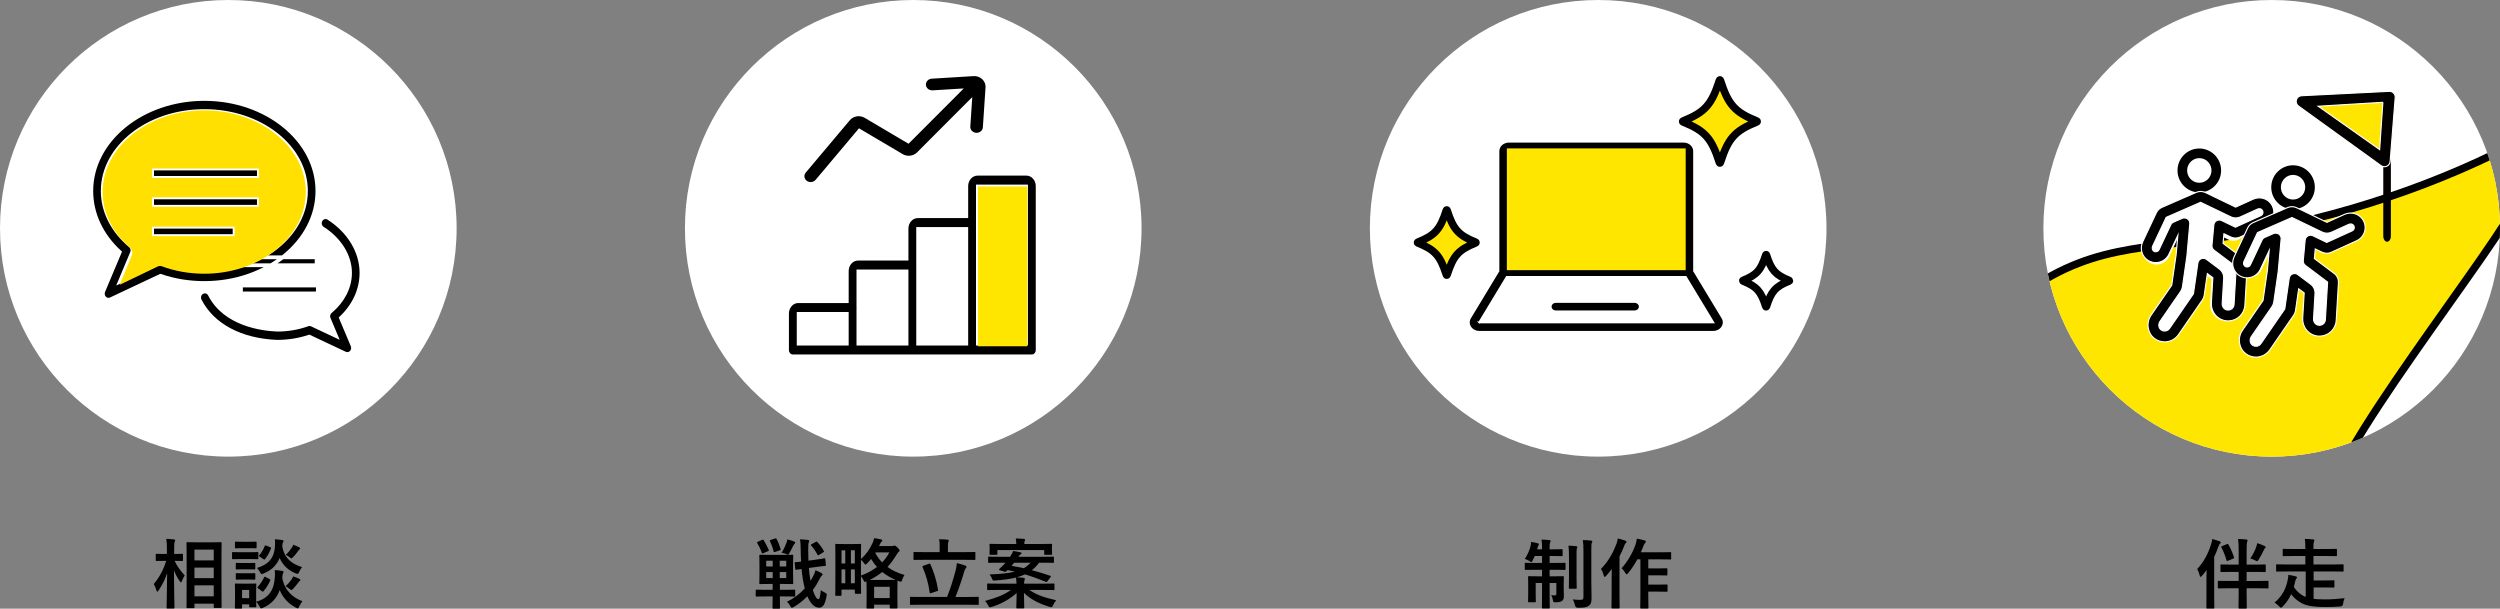 <?xml version="1.0" encoding="UTF-8"?><svg id="_イヤー_2" xmlns="http://www.w3.org/2000/svg" xmlns:xlink="http://www.w3.org/1999/xlink" viewBox="0 0 657 159.962"><rect x="0" y="0" width="657" height="159.962" fill="#808080" stroke="none"/><defs><style>.cls-1,.cls-2{fill:none;}.cls-3{clip-path:url(#clippath);}.cls-4,.cls-5,.cls-6,.cls-7,.cls-8,.cls-9,.cls-10,.cls-2,.cls-11,.cls-12,.cls-13{stroke-miterlimit:10;}.cls-4,.cls-5,.cls-6,.cls-9,.cls-10,.cls-11,.cls-12,.cls-13{stroke:#fff;}.cls-4,.cls-5,.cls-9{stroke-width:.3px;}.cls-4,.cls-14{fill:#030000;}.cls-5,.cls-15,.cls-7{fill:#ffe600;}.cls-16{fill:#ffe000;}.cls-17{fill:#fff;}.cls-7,.cls-8,.cls-2{stroke:#000;}.cls-7,.cls-8,.cls-2,.cls-11{stroke-width:2px;}.cls-8{fill:#ffe501;}.cls-10,.cls-12{stroke-width:.5px;}.cls-12{stroke-linecap:round;}.cls-13{stroke-width:.8px;}</style><clipPath id="clippath"><circle class="cls-1" cx="597" cy="60" r="60"/></clipPath></defs><g id="text"><g><circle class="cls-17" cx="60" cy="60" r="60"/><path class="cls-6" d="M63,69.7h20.21v-2.087h-20.21v2.087Zm28.276,23.338c-.207,0-.415-.045-.612-.138l-9.398-4.428c-2.67,.896-5.501,1.35-8.422,1.35-.019,0-.038-0-.057-.001-9.56-.385-16.951-4.347-20.279-10.87-.395-.775-.122-1.742,.61-2.16,.732-.418,1.646-.13,2.041,.645,3.979,7.799,13.691,9.031,17.714,9.197,2.787-.003,5.474-.466,7.986-1.377,.359-.131,.753-.112,1.101,.052l6.345,2.99-1.908-4.536c-.28-.665-.098-1.446,.441-1.898,3.32-2.783,5.149-6.398,5.149-10.178-.008-4.421-2.701-8.78-7.203-11.658-.712-.455-.941-1.435-.51-2.189,.43-.754,1.355-.996,2.068-.54,5.411,3.459,8.647,8.836,8.658,14.383,0,4.412-1.905,8.588-5.39,11.879l3.043,7.233c.254,.603,.13,1.309-.311,1.776-.288,.305-.674,.467-1.065,.467Zm-62.139-14.407l13.029-6.138c3.652,1.251,7.529,1.885,11.536,1.885,16.383,0,29.712-10.851,29.712-24.189s-13.329-24.188-29.712-24.188-29.712,10.851-29.712,24.188c0,5.977,2.646,11.64,7.479,16.066l-4.321,10.272c-.254,.603-.13,1.309,.311,1.776,.288,.305,.674,.467,1.065,.467,.207,0,.415-.045,.612-.138Zm51.265-28.442c0,11.58-11.977,21-26.7,21-3.882,0-7.625-.644-11.126-1.912-.36-.131-.753-.112-1.101,.052l-9.979,4.701,3.19-7.584c.28-.665,.098-1.446-.441-1.898-4.67-3.914-7.243-9.014-7.243-14.36,0-11.579,11.977-21,26.7-21s26.7,9.421,26.7,21Zm-17.079,26.92h20.21v-2.087h-20.21v2.087Z"/><circle class="cls-17" cx="240" cy="60" r="60"/><circle class="cls-17" cx="420" cy="60" r="60"/><circle class="cls-17" cx="597" cy="60" r="60"/><g><path class="cls-13" d="M269.737,45.752h-12.842c-1.577,0-2.86,1.416-2.86,3.156v8.006h-12.842c-1.577,0-2.86,1.416-2.86,3.156v8.006h-12.842c-1.577,0-2.86,1.416-2.86,3.156v8.006h-12.842c-1.577,0-2.86,1.416-2.86,3.156v9.584c0,.872,.64,1.578,1.43,1.578h62.81c.79,0,1.43-.707,1.43-1.578V48.908c0-1.741-1.283-3.156-2.86-3.156Zm-59.95,36.644h12.842v8.006h-12.842v-8.006Zm15.702-1.588l-.001-9.575h12.844v19.168h-12.842v-9.584l-.001-.01Zm15.702-11.166l-.001-9.572h12.844v30.331h-12.842v-20.747l-.001-.013Zm28.546,20.76h-12.842v-31.91l-.001-.015-0-9.569h12.844v41.493Z"/><path class="cls-11" d="M227.756,30.108c-1.703-1.01-3.936-.644-5.191,.849l-11.585,13.765c-.918,1.091-.737,2.687,.403,3.565,.49,.378,1.077,.561,1.66,.561,.776,0,1.544-.323,2.068-.946l10.851-12.893,10.773,6.367c1.589,.936,3.678,.681,4.967-.61l12.639-12.663-.34,5.102c-.093,1.397,1.016,2.603,2.478,2.692,.058,.004,.115,.005,.172,.005,1.387,0,2.554-1.031,2.644-2.375l.699-10.481c.072-1.09-.35-2.158-1.158-2.931-.808-.773-1.925-1.179-3.066-1.107l-10.96,.669c-1.461,.089-2.571,1.295-2.477,2.692,.094,1.399,1.35,2.465,2.815,2.37l5.559-.339-12.099,12.122-10.851-6.412Z"/></g><rect class="cls-15" x="257" y="49" width="13" height="42"/><path class="cls-8" d="M461.638,32.064c-5.693,2.289-7.46,4.255-9.502,10.603-.078,.244-.207,.244-.286,0-2.042-6.348-3.809-8.314-9.502-10.603-.189-.076-.189-.202,0-.278,5.693-2.289,7.46-4.254,9.502-10.603,.078-.244,.207-.244,.286,0,2.042,6.348,3.809,8.314,9.502,10.603,.189,.076,.189,.202,0,.278Z"/><path class="cls-8" d="M387.766,63.851c-4.465,1.795-5.85,3.337-7.452,8.316-.062,.191-.163,.191-.224,0-1.602-4.979-2.987-6.521-7.452-8.316-.148-.06-.148-.159,0-.218,4.465-1.795,5.85-3.337,7.452-8.316,.062-.191,.163-.191,.224,0,1.602,4.979,2.987,6.521,7.452,8.316,.148,.06,.148,.159,0,.218Z"/><path class="cls-2" d="M470.179,73.861c-3.568,1.435-4.676,2.667-5.956,6.646-.049,.153-.13,.153-.179,0-1.28-3.979-2.387-5.211-5.956-6.646-.118-.048-.118-.127,0-.174,3.568-1.435,4.676-2.667,5.956-6.646,.049-.153,.13-.153,.179,0,1.28,3.979,2.387,5.211,5.956,6.646,.118,.048,.118,.127,0,.174Z"/><g><path class="cls-10" d="M452.658,83.522l-7.44-12.304v-31.501c0-1.375-1.236-2.494-2.755-2.494h-45.927c-1.52,0-2.755,1.119-2.755,2.494v31.501l-7.44,12.304c-.472,.781-.454,1.704,.047,2.469s1.387,1.223,2.37,1.223h61.482c.983,0,1.869-.457,2.371-1.223,.501-.765,.519-1.689,.047-2.469Zm-56.122-43.805h45.927v30.573h-45.927v-30.573Zm-7.777,45.002l7.216-11.935h47.048l7.216,11.935-61.481-.001Z"/><path class="cls-10" d="M429.563,81.836h-20.678c-.761,0-1.378-.558-1.378-1.247s.617-1.247,1.378-1.247h20.678c.761,0,1.378,.558,1.378,1.247s-.617,1.247-1.378,1.247Z"/></g><g class="cls-3"><path class="cls-7" d="M657,40c-1.111,4.354,6.655,7.642,5,12-4.256,11.208-53.437,71.841-49.76,81.545l-103.481-30.651c9.731-13.736,21.138-28.648,40.882-34.929,8.907-2.834,18.584-3.555,28.026-4.751,27.418-3.474,54.23-11.308,77.833-22.74"/></g><path class="cls-10" d="M577.982,50.814c-.12,0-.241-.004-.362-.011-3.29-.197-5.807-3.051-5.609-6.363,.096-1.602,.805-3.072,1.996-4.138,1.196-1.071,2.733-1.612,4.33-1.512,3.29,.197,5.807,3.051,5.609,6.363-.096,1.602-.805,3.072-1.996,4.138-1.105,.989-2.502,1.523-3.967,1.523Zm-.003-9.009c-.72,0-1.408,.263-1.953,.751-.593,.531-.946,1.264-.994,2.064-.098,1.646,1.143,3.064,2.768,3.162,.789,.038,1.541-.218,2.13-.746,.593-.531,.946-1.264,.994-2.064,.098-1.646-1.143-3.064-2.768-3.162-.059-.003-.119-.005-.177-.005Z"/><path class="cls-17" d="M568.992,89.658c-.916,0-1.816-.299-2.553-.851-1.808-1.356-2.203-4.024-.881-5.948l5.219-7.595,1.106-7.672,.452-5.014-2.258,4.82c-.586,1.251-1.806,2.063-3.183,2.119-.731,.03-1.444-.157-2.071-.541-1.604-.981-2.189-3.054-1.361-4.821l3.426-7.312c.286-.609,.78-1.091,1.392-1.358l8.717-3.822c.736-.322,1.574-.308,2.299,.043l7.671,3.708,4.408-2.012c1.621-.74,3.534-.256,4.547,1.149,.658,.913,.874,2.054,.59,3.13-.284,1.076-1.025,1.957-2.034,2.418l-6.426,2.933c-.747,.341-1.598,.331-2.337-.026l-1.71-.827-.225,2.44,4.996,3.766c.741,.558,1.15,1.444,1.096,2.373l-.562,9.554c-.13,2.199-1.881,3.925-4.072,4.015-.438,.02-.869-.03-1.291-.142-1.936-.514-3.252-2.389-3.131-4.457l.376-6.378-1.387-1.046-.795,5.517c-.061,.42-.219,.825-.458,1.172l-6.056,8.814c-.755,1.1-2.001,1.79-3.333,1.844-.056,.003-.113,.003-.169,.003Z"/><path class="cls-9" d="M574.059,57.26c.295,0,.589,.092,.836,.27,.41,.295,.634,.785,.588,1.288l-.768,8.503c-.002,.026-.005,.051-.009,.076l-1.154,7.975c-.063,.434-.228,.853-.475,1.213l-5.418,7.859c-.51,.741-.388,1.745,.273,2.239,.368,.276,.746,.32,.998,.311,.495-.02,.94-.266,1.221-.673l6.287-9.118,1.171-8.095c.072-.5,.403-.924,.87-1.117,.466-.193,1.001-.124,1.405,.178l3.369,2.53c.769,.578,1.194,1.496,1.137,2.456l-.39,6.598c-.046,.774,.438,1.494,1.126,1.676,.163,.043,.322,.058,.492,.054,.801-.033,1.441-.663,1.489-1.465l.583-9.884-5.825-4.376c-.397-.298-.611-.781-.565-1.275l.496-5.37c.043-.466,.312-.882,.72-1.113,.408-.23,.903-.247,1.325-.043l3.631,1.749,6.67-3.035c.263-.12,.457-.35,.531-.63,.043-.165,.08-.492-.164-.83h0c-.254-.351-.778-.465-1.22-.263l-4.575,2.081c-.774,.352-1.659,.343-2.426-.026l-7.963-3.836-9.051,3.955-3.557,7.563c-.229,.487-.088,1.084,.315,1.329,.169,.103,.35,.157,.543,.143,.361-.015,.68-.226,.833-.552l3.069-6.527c.148-.314,.404-.563,.722-.702l2.29-1.001c.184-.08,.378-.119,.573-.119Zm-5.19,32.595c-.951,0-1.885-.309-2.65-.88-1.877-1.403-2.287-4.163-.915-6.154l5.418-7.857,1.148-7.937,.469-5.187-2.344,4.986c-.608,1.295-1.874,2.135-3.304,2.193-.759,.031-1.499-.162-2.15-.559-1.665-1.015-2.272-3.16-1.413-4.987l3.557-7.564c.297-.63,.81-1.128,1.445-1.405l9.049-3.954c.764-.333,1.634-.318,2.386,.045l7.963,3.836,4.576-2.081c1.683-.766,3.668-.265,4.72,1.189,.684,.945,.907,2.125,.612,3.238-.295,1.113-1.065,2.025-2.112,2.501l-6.67,3.035c-.775,.353-1.659,.342-2.426-.027l-1.776-.855-.234,2.524,5.187,3.896c.769,.577,1.194,1.494,1.137,2.455l-.583,9.884c-.135,2.275-1.953,4.06-4.227,4.153-.455,.02-.902-.031-1.34-.147-2.01-.532-3.376-2.471-3.25-4.61l.39-6.598-1.44-1.082-.825,5.707c-.064,.434-.228,.853-.475,1.213l-6.287,9.118c-.784,1.138-2.078,1.852-3.46,1.908-.058,.003-.117,.004-.176,.004Z"/><path class="cls-10" d="M602.617,55.222c-.12,0-.241-.004-.362-.011-3.29-.197-5.807-3.051-5.609-6.363,.096-1.602,.805-3.072,1.996-4.138,1.196-1.071,2.733-1.612,4.33-1.512,3.29,.197,5.807,3.051,5.609,6.363-.096,1.602-.805,3.072-1.996,4.138-1.105,.989-2.502,1.523-3.967,1.523Zm-.003-9.009c-.72,0-1.408,.263-1.953,.751-.593,.531-.946,1.264-.994,2.064-.098,1.646,1.143,3.064,2.768,3.162,.789,.038,1.541-.218,2.13-.746,.593-.531,.946-1.264,.994-2.064,.098-1.646-1.143-3.064-2.768-3.162-.059-.003-.119-.005-.177-.005Z"/><path class="cls-17" d="M593.359,93c-.916,0-1.816-.299-2.553-.851-1.808-1.356-2.203-4.024-.881-5.948l5.219-7.595,1.106-7.672,.452-5.014-2.258,4.82c-.586,1.251-1.806,2.063-3.183,2.119-.731,.03-1.444-.157-2.071-.541-1.604-.981-2.189-3.054-1.361-4.821l3.426-7.312c.286-.609,.78-1.091,1.392-1.358l8.717-3.822c.736-.322,1.574-.308,2.299,.043l7.671,3.708,4.408-2.012c1.621-.74,3.534-.256,4.547,1.149,.658,.913,.874,2.054,.59,3.13-.284,1.076-1.025,1.957-2.034,2.418l-6.426,2.933c-.747,.341-1.598,.331-2.337-.026l-1.71-.827-.225,2.44,4.996,3.766c.741,.558,1.15,1.444,1.096,2.373l-.562,9.554c-.13,2.199-1.881,3.925-4.072,4.015-.438,.02-.869-.03-1.291-.142-1.936-.514-3.252-2.389-3.131-4.457l.376-6.378-1.387-1.046-.795,5.517c-.061,.42-.219,.825-.458,1.172l-6.056,8.814c-.755,1.1-2.001,1.79-3.333,1.844-.056,.003-.113,.003-.169,.003Z"/><path class="cls-9" d="M592.869,93.855c-.951,0-1.885-.309-2.65-.88-1.877-1.403-2.287-4.163-.915-6.154l5.418-7.857,1.148-7.937,.469-5.187-2.344,4.986c-.608,1.295-1.874,2.135-3.304,2.193-.759,.031-1.499-.162-2.15-.559-1.665-1.015-2.272-3.16-1.413-4.987l3.557-7.564c.297-.63,.81-1.128,1.445-1.405l9.049-3.954c.764-.333,1.634-.318,2.386,.045l7.963,3.836,4.576-2.081c1.683-.766,3.668-.265,4.72,1.189,.684,.945,.907,2.125,.612,3.238-.295,1.113-1.065,2.025-2.112,2.501l-6.67,3.035c-.775,.353-1.659,.342-2.426-.027l-1.776-.855-.234,2.524,5.187,3.896c.769,.577,1.194,1.494,1.137,2.455l-.583,9.884c-.135,2.275-1.953,4.06-4.227,4.153-.455,.02-.902-.031-1.34-.147-2.01-.532-3.376-2.471-3.25-4.61l.39-6.598-1.44-1.082-.825,5.707c-.064,.434-.228,.853-.475,1.213l-6.287,9.118c-.784,1.138-2.078,1.852-3.46,1.908-.058,.003-.117,.004-.176,.004Zm5.19-32.595c.295,0,.589,.092,.836,.27,.41,.295,.634,.785,.588,1.288l-.768,8.503c-.002,.026-.005,.051-.009,.076l-1.154,7.975c-.063,.434-.228,.853-.475,1.213l-5.418,7.859c-.51,.741-.388,1.745,.273,2.239,.368,.276,.746,.32,.998,.311,.495-.02,.94-.266,1.221-.673l6.287-9.118,1.171-8.095c.072-.5,.403-.924,.87-1.117,.466-.193,1.001-.124,1.405,.178l3.369,2.53c.769,.578,1.194,1.496,1.137,2.456l-.39,6.598c-.046,.774,.438,1.494,1.126,1.676,.163,.043,.322,.058,.492,.054,.801-.033,1.441-.663,1.489-1.465l.583-9.884-5.825-4.376c-.397-.298-.611-.781-.565-1.275l.496-5.37c.043-.466,.312-.882,.72-1.113,.408-.23,.903-.247,1.325-.043l3.631,1.749,6.67-3.035c.263-.12,.457-.35,.531-.63,.043-.165,.08-.492-.164-.83h0c-.254-.351-.778-.465-1.22-.263l-4.575,2.081c-.774,.352-1.659,.343-2.426-.026l-7.963-3.836-9.051,3.955-3.557,7.563c-.229,.487-.088,1.084,.315,1.329,.169,.103,.35,.157,.543,.143,.361-.015,.68-.226,.833-.552l3.069-6.527c.148-.314,.404-.563,.722-.702l2.29-1.001c.184-.08,.378-.119,.573-.119Z"/><circle class="cls-1" cx="597" cy="60" r="60"/><path class="cls-14" d="M627.324,63.53c.552,0,1-.678,1-1.513V25.515c0-.835-.448-1.513-1-1.513s-1,.678-1,1.513V62.017c0,.835,.448,1.513,1,1.513Z"/><g><polygon class="cls-5" points="627.324 41.439 627.324 24.585 604.472 27.541 627.324 41.439"/><path class="cls-4" d="M626.502,43.814c.253,.02,.515-.022,.754-.132,.496-.232,.831-.71,.874-1.252l1.335-16.802c.034-.432-.12-.858-.423-1.17-.307-.313-.726-.478-1.16-.456l-23.015,1.15c-.641,.033-1.192,.466-1.377,1.08-.181,.611,.045,1.272,.563,1.647l21.68,15.652c.231,.168,.496,.262,.769,.283Zm-.284-16.926l-.852,12.421-16.139-11.39,16.991-1.031Z"/></g><rect class="cls-15" x="396" y="39" width="47" height="32"/><path class="cls-16" d="M80.366,50.468c0,11.838-11.977,21.469-26.7,21.469-3.882,0-7.625-.658-11.126-1.955-.36-.134-.753-.115-1.101,.053l-9.979,4.806,3.19-7.753c.28-.68,.098-1.478-.441-1.94-4.67-4.001-7.243-9.215-7.243-14.68,0-11.838,11.977-21.468,26.7-21.468s26.7,9.631,26.7,21.468Z"/><rect class="cls-12" x="40.219" y="44.537" width="27.562" height="1.972"/><rect class="cls-10" x="40.219" y="52.121" width="27.562" height="1.972"/><rect class="cls-10" x="40.219" y="59.824" width="21.183" height="1.972"/><g><path d="M405.249,143.699c0-.86-.041-1.28-.142-1.9,.765,.02,1.448,.06,2.092,.14,.181,0,.302,.08,.302,.2,0,.16-.08,.28-.141,.44-.101,.22-.121,.46-.121,1.1v.68h.966c1.589,0,2.111-.04,2.232-.04,.201,0,.221,.02,.221,.22v1.4c0,.2-.02,.22-.221,.22-.121,0-.644-.04-2.232-.04h-.966v1.82h1.348c1.87,0,2.494-.04,2.614-.04,.201,0,.222,.02,.222,.22v1.42c0,.22-.021,.24-.222,.24-.12,0-.744-.04-2.614-.04h-1.348v1.721h1.046c1.75,0,2.333-.04,2.474-.04,.201,0,.222,.02,.222,.22,0,.12-.04,.74-.04,2.021v.7c0,1.12,.04,1.721,.04,2.261,0,.56-.061,.96-.463,1.28-.342,.28-.905,.38-1.689,.38-.623,0-.623-.02-.724-.6-.081-.46-.222-.88-.442-1.26,.361,.04,.644,.06,.885,.06,.321,0,.463-.12,.463-.5v-2.761h-1.771v2.641c0,2.46,.041,3.721,.041,3.841,0,.18-.021,.2-.222,.2h-1.629c-.201,0-.222-.02-.222-.2,0-.14,.041-1.36,.041-3.821v-2.661h-1.67v2.96c0,1.201,.04,1.761,.04,1.88,0,.2-.02,.22-.221,.22h-1.609c-.201,0-.221-.02-.221-.22,0-.14,.04-.68,.04-1.98v-2.621c0-1.2-.04-1.681-.04-1.821,0-.2,.02-.22,.221-.22,.142,0,.744,.04,2.494,.04h.966v-1.721h-1.689c-1.871,0-2.515,.04-2.635,.04-.201,0-.222-.02-.222-.24v-1.42c0-.2,.021-.22,.222-.22,.12,0,.764,.04,2.635,.04h1.689v-1.82h-1.911c-.181,.42-.362,.8-.543,1.14-.141,.3-.221,.44-.362,.44-.101,0-.241-.08-.482-.24-.402-.26-.824-.46-1.227-.58,.764-1.14,1.247-2.3,1.549-3.541,.06-.22,.08-.54,.101-.94,.623,.1,1.246,.24,1.749,.38,.241,.06,.302,.12,.302,.24s-.061,.22-.141,.34c-.08,.12-.121,.24-.201,.58l-.12,.42h1.287v-.66Zm7.079,2.661c0-1.32-.021-2.021-.142-2.961,.704,.02,1.348,.06,2.031,.14,.201,.02,.302,.1,.302,.22,0,.16-.101,.3-.141,.44-.061,.28-.061,.68-.061,2.141v5.521c0,1.7,.04,2.521,.04,2.641,0,.2-.02,.22-.241,.22h-1.608c-.201,0-.222-.02-.222-.22,0-.12,.041-.94,.041-2.641v-5.501Zm5.872,6.801c0,1.4,.061,3,.061,4.001,0,.98-.141,1.64-.725,2.041-.562,.38-1.105,.52-2.876,.52q-.603,0-.744-.64c-.141-.6-.321-1.1-.583-1.561,.725,.08,1.207,.12,1.931,.12,.664,0,.865-.14,.865-.78v-12.103c0-1.28-.021-1.92-.161-2.82,.744,0,1.468,.04,2.152,.12,.221,.02,.342,.12,.342,.22,0,.18-.081,.28-.142,.42-.101,.24-.12,.66-.12,2.021v8.442Z"/><path d="M423.534,152.041c0-.74,.021-1.641,.041-2.521-.463,.66-.985,1.26-1.509,1.84-.141,.16-.262,.24-.342,.24-.12,0-.201-.1-.262-.34-.16-.7-.462-1.38-.744-1.74,1.911-1.88,3.238-4.341,4.083-6.582,.181-.46,.281-.96,.362-1.44,.724,.2,1.388,.36,1.95,.58,.241,.1,.322,.18,.322,.3,0,.14-.041,.22-.201,.36-.141,.12-.241,.28-.442,.84-.342,.88-.744,1.78-1.187,2.641v10.422c0,1.96,.04,2.94,.04,3.041,0,.2-.021,.22-.222,.22h-1.709c-.201,0-.222-.02-.222-.22,0-.12,.04-1.08,.04-3.041v-4.601Zm6.758-5.041c-.704,1.28-1.528,2.561-2.413,3.621-.182,.22-.282,.32-.383,.32-.12,0-.221-.12-.382-.4-.302-.54-.663-.96-.965-1.22,1.608-1.7,3.036-4.301,3.68-6.241,.161-.5,.282-1.06,.322-1.521,.744,.14,1.367,.26,1.991,.44,.241,.06,.382,.16,.382,.3s-.04,.26-.181,.38c-.142,.12-.343,.46-.523,.98-.181,.48-.382,.98-.623,1.48h5.249c1.79,0,2.393-.04,2.493-.04,.222,0,.241,.02,.241,.24v1.46c0,.22-.02,.24-.241,.24-.101,0-.703-.04-2.493-.04h-3.278v2.38h2.574c1.589,0,2.111-.04,2.232-.04,.201,0,.221,.02,.221,.22v1.46c0,.2-.02,.22-.221,.22-.121,0-.644-.04-2.232-.04h-2.574v2.44h2.574c1.608,0,2.151-.04,2.272-.04,.201,0,.222,.02,.222,.2v1.48c0,.22-.021,.24-.222,.24-.121,0-.664-.04-2.272-.04h-2.574v1.101c0,2,.04,3.021,.04,3.121,0,.2-.02,.22-.221,.22h-1.71c-.201,0-.221-.02-.221-.22,0-.12,.04-1.12,.04-3.121v-9.582h-.805Z"/></g><g><path d="M579.855,152.261c0-.72,.02-1.601,.04-2.461-.402,.56-.805,1.081-1.247,1.561-.141,.16-.241,.24-.321,.24-.101,0-.182-.12-.241-.36-.182-.68-.383-1.24-.664-1.7,1.75-1.84,2.876-4.041,3.64-6.461,.142-.46,.262-.92,.322-1.42,.724,.2,1.267,.34,1.891,.58,.221,.08,.342,.18,.342,.32,0,.14-.061,.2-.222,.34-.141,.12-.241,.28-.422,.8-.322,.92-.684,1.8-1.086,2.661v10.342c0,1.94,.04,2.9,.04,3,0,.2-.021,.22-.201,.22h-1.669c-.222,0-.222-.02-.222-.22,0-.1,.021-1.06,.021-3v-4.441Zm8.467-7.602c0-1.42-.04-2.08-.161-3.021,.765,.02,1.428,.06,2.192,.14,.181,.02,.302,.1,.302,.2,0,.16-.04,.28-.101,.42-.101,.24-.141,.74-.141,2.2v3.781h2.071c1.931,0,2.594-.04,2.734-.04,.201,0,.222,.02,.222,.22v1.541c0,.22-.021,.24-.222,.24-.141,0-.804-.04-2.734-.04h-2.071v2.38h2.755c1.971,0,2.654-.04,2.775-.04,.201,0,.221,.02,.221,.22v1.56c0,.2-.02,.22-.221,.22-.121,0-.805-.04-2.775-.04h-2.755v1.62c0,2.261,.04,3.401,.04,3.501,0,.2-.021,.22-.222,.22h-1.729c-.201,0-.221-.02-.221-.22,0-.12,.04-1.24,.04-3.481v-1.64h-2.494c-1.991,0-2.654,.04-2.775,.04-.201,0-.221-.02-.221-.22v-1.56c0-.2,.02-.22,.221-.22,.121,0,.784,.04,2.775,.04h2.494v-2.38h-1.851c-1.931,0-2.594,.04-2.715,.04-.201,0-.221-.02-.221-.24v-1.541c0-.2,.02-.22,.221-.22,.121,0,.784,.04,2.715,.04h1.851v-3.721Zm-3.077-1.66c.241-.1,.281-.08,.382,.1,.604,1.04,1.066,2.14,1.469,3.361,.06,.2,.02,.26-.241,.36l-1.348,.54c-.282,.12-.322,.12-.383-.12-.382-1.3-.784-2.34-1.347-3.38-.101-.18-.081-.24,.16-.34l1.308-.52Zm7.643,.86c.12-.32,.241-.74,.302-1.121,.724,.24,1.367,.48,1.931,.74,.181,.08,.301,.18,.301,.3s-.06,.18-.201,.32c-.141,.12-.221,.3-.401,.68-.342,.72-.744,1.48-1.247,2.281-.201,.3-.281,.42-.402,.42s-.241-.08-.503-.2c-.382-.2-.885-.4-1.287-.52,.704-1.04,1.146-1.9,1.509-2.9Z"/><path d="M600.917,150.181c-1.79,0-2.413,.04-2.534,.04-.201,0-.222-.02-.222-.22v-1.48c0-.2,.021-.22,.222-.22,.121,0,.744,.04,2.534,.04h4.927v-2.221h-2.977c-1.971,0-2.654,.04-2.775,.04-.181,0-.2-.02-.2-.22v-1.48c0-.2,.02-.22,.2-.22,.121,0,.805,.04,2.775,.04h2.977v-.22c0-1.26-.04-1.8-.141-2.44,.744,.02,1.528,.06,2.212,.14,.182,.02,.302,.1,.302,.22,0,.14-.06,.24-.12,.4-.101,.24-.121,.58-.121,1.56v.34h3.178c1.971,0,2.654-.04,2.775-.04,.201,0,.221,.02,.221,.22v1.48c0,.2-.02,.22-.221,.22-.121,0-.805-.04-2.775-.04h-3.178v2.221h5.169c1.81,0,2.413-.04,2.534-.04,.201,0,.221,.02,.221,.22v1.48c0,.2-.02,.22-.221,.22-.121,0-.725-.04-2.534-.04h-5.129v2.36h2.796c1.729,0,2.312-.04,2.434-.04,.221,0,.241,.02,.241,.24v1.46c0,.2-.021,.22-.241,.22-.121,0-.704-.04-2.434-.04h-2.796v3.001c.825,.1,1.811,.14,2.977,.14,1.811,0,3.419-.12,5.188-.32-.241,.46-.361,1-.422,1.5q-.101,.64-.724,.68c-1.348,.12-2.515,.14-3.922,.14-3.439,0-5.431-.36-6.979-1.46-.885-.62-1.488-1.18-2.012-1.92-.562,1.241-1.287,2.301-2.252,3.261-.222,.22-.342,.32-.442,.32s-.201-.1-.423-.34c-.401-.42-.804-.74-1.246-1.02,1.971-1.7,2.956-3.541,3.438-5.901,.101-.42,.161-.86,.181-1.4,.624,.1,1.228,.22,1.851,.38,.241,.06,.423,.16,.423,.28,0,.14-.061,.22-.182,.34-.141,.16-.201,.38-.302,.78-.101,.5-.221,.96-.342,1.4,.503,.82,1.066,1.4,1.951,2.021,.342,.24,.724,.46,1.166,.62v-6.701h-5.027Z"/></g><g><path d="M201.419,156.742c-1.851,0-2.475,.04-2.595,.04-.201,0-.222-.02-.222-.22v-1.38c0-.2,.021-.22,.222-.22,.12,0,.744,.04,2.595,.04h1.629v-1.54h-.825c-1.709,0-2.312,.04-2.434,.04-.221,0-.241-.02-.241-.22,0-.14,.04-.7,.04-1.96v-3.381c0-1.26-.04-1.82-.04-1.94,0-.2,.021-.22,.241-.22,.121,0,.725,.04,2.434,.04h3.58c1.709,0,2.312-.04,2.434-.04,.201,0,.221,.02,.221,.22,0,.12-.04,.68-.04,1.94v3.381c0,1.26,.04,1.84,.04,1.96,0,.2-.02,.22-.221,.22-.121,0-.725-.04-2.434-.04h-.845v1.54h1.207c1.85,0,2.493-.04,2.614-.04,.181,0,.201,.02,.201,.22v1.38c0,.2-.021,.22-.201,.22-.121,0-.765-.04-2.614-.04h-1.207v.48c0,1.64,.021,2.4,.021,2.521,0,.2,0,.22-.201,.22h-1.549c-.201,0-.222-.02-.222-.22,0-.12,.041-.88,.041-2.521v-.48h-1.629Zm-1.087-14.883c.222-.08,.262-.08,.383,.12,.482,.8,.925,1.68,1.307,2.521,.081,.22,.081,.24-.221,.36l-1.207,.52c-.281,.12-.321,.1-.402-.12-.302-.9-.684-1.7-1.187-2.541-.08-.18-.061-.24,.161-.34l1.166-.52Zm2.735,7.001v-1.5h-1.709v1.5h1.709Zm0,3.061v-1.581h-1.709v1.581h1.709Zm.624-10.402c.241-.08,.302-.04,.401,.14,.402,.74,.785,1.7,1.046,2.641,.061,.2,.061,.22-.201,.32l-1.206,.42c-.302,.1-.362,.1-.423-.14-.241-1-.562-1.86-.965-2.701-.081-.2-.061-.22,.201-.3l1.146-.38Zm1.227,5.841v1.5h1.709v-1.5h-1.709Zm1.709,2.98h-1.709v1.581h1.709v-1.581Zm-.02-7.501c.12-.3,.221-.58,.302-1.08,.684,.16,1.227,.32,1.83,.56,.16,.06,.241,.14,.241,.26,0,.16-.061,.26-.182,.34-.141,.1-.281,.38-.361,.54-.262,.54-.644,1.34-1.086,2.061-.121,.16-.182,.24-.302,.24-.101,0-.222-.06-.423-.14-.382-.2-.864-.3-1.227-.34,.604-.96,.966-1.78,1.207-2.44Zm5.973,6.421c.08,1.18,.222,2.301,.423,3.381,.241-.36,.442-.74,.643-1.12,.282-.521,.523-1.081,.664-1.661,.563,.22,1.167,.52,1.568,.74,.222,.12,.302,.22,.302,.36,0,.14-.141,.28-.281,.4-.161,.14-.302,.38-.543,.86-.522,1.04-1.106,1.98-1.75,2.82,.503,1.561,1.026,2.42,1.428,2.42,.322,0,.503-.52,.685-2.38,.261,.22,.623,.44,1.046,.64,.562,.3,.562,.32,.442,.98-.342,2.04-.926,3-1.931,3-1.308,0-2.354-1.24-3.098-3-1.086,1.12-2.312,2.06-3.58,2.82-.241,.14-.382,.22-.502,.22-.121,0-.222-.14-.402-.46-.282-.521-.583-.9-.885-1.141,1.729-.82,3.338-2.021,4.686-3.5-.382-1.44-.664-3.221-.845-5.101l-1.388,.2c-.201,.02-.241,0-.262-.18l-.16-1.581c-.021-.2-.021-.22,.181-.24,.161-.02,.543-.02,1.508-.14-.06-1.021-.1-2.021-.1-3.041-.021-1.32-.041-1.96-.201-2.821,.744,.02,1.367,.06,2.091,.16,.222,.02,.322,.12,.322,.24,0,.18-.04,.28-.101,.42-.121,.24-.141,.62-.141,1.96,0,.94,.02,1.88,.06,2.82l1.831-.24c1.608-.22,2.151-.34,2.353-.38,.222-.04,.222,0,.241,.2l.161,1.56c.02,.18,0,.22-.181,.24-.222,.04-.785,.06-2.374,.28l-1.91,.26Zm1.83-6.861c.181-.1,.222-.12,.362,.02,.663,.7,1.227,1.46,1.709,2.36,.121,.2,.081,.24-.12,.36l-1.146,.7c-.262,.16-.282,.12-.402-.1-.442-.84-1.025-1.701-1.629-2.361-.141-.16-.121-.26,.12-.38l1.106-.6Z"/><path d="M234.325,143.519c.281,0,.442-.04,.523-.08,.101-.04,.141-.06,.241-.06,.181,0,.321,.06,.744,.48,.422,.42,.583,.66,.583,.82,0,.12-.04,.24-.222,.34-.16,.08-.382,.44-.623,.82-.724,1.18-1.468,2.22-2.333,3.161,1.267,.92,2.775,1.64,4.465,2.1-.241,.36-.442,.74-.604,1.22-.141,.42-.181,.561-.362,.561-.08,0-.221-.04-.442-.12-.141-.04-.281-.1-.422-.16,0,.16-.04,.7-.04,1.96v1.78c0,2.741,.04,3.241,.04,3.341,0,.2-.021,.22-.241,.22h-1.569c-.221,0-.241-.02-.241-.22v-.78h-4.103v.8c0,.2-.02,.22-.221,.22h-1.569c-.201,0-.221-.02-.221-.22,0-.12,.04-.62,.04-3.361v-1.54c0-1.161-.021-1.741-.04-2.021-.222,.1-.342,.14-.442,.14-.141,0-.201-.14-.362-.5-.161-.36-.382-.68-.644-.98,0,3.48,.04,4.301,.04,4.401,0,.2-.02,.22-.221,.22h-1.187c-.222,0-.241-.02-.241-.22v-.9h-3.5v1.42c0,.2-.02,.22-.221,.22h-1.228c-.181,0-.2-.02-.2-.22,0-.14,.04-1,.04-5.581v-3.281c0-3.321-.04-4.221-.04-4.341,0-.2,.02-.22,.2-.22,.142,0,.604,.04,1.991,.04h2.394c1.407,0,1.851-.04,1.991-.04,.201,0,.221,.02,.221,.22,0,.12-.04,.98-.04,3.741,1.348-1.16,2.272-2.5,3.097-4.281,.161-.34,.282-.8,.362-1.181,.765,.1,1.327,.2,1.891,.34,.201,.06,.262,.14,.262,.26,0,.1-.081,.22-.201,.32-.141,.12-.262,.32-.423,.66l-.241,.5h3.318Zm-13.173,4.561h.985v-3.461h-.985v3.461Zm.985,5.201v-3.641h-.985v3.641h.985Zm1.488-8.662v3.461h1.026v-3.461h-1.026Zm1.026,8.662v-3.641h-1.026v3.641h1.026Zm1.608-2.021c1.649-.58,3.037-1.36,4.203-2.26-.543-.62-1.065-1.32-1.528-2.101-.321,.4-.684,.8-1.065,1.18-.201,.2-.322,.3-.423,.3s-.201-.14-.402-.42c-.221-.32-.503-.6-.784-.84v4.141Zm7.159,1.14c1.026,0,1.589,0,1.911-.02-1.268-.54-2.434-1.22-3.479-2.06-.925,.76-1.971,1.44-3.278,2.08h4.847Zm-3.7,4.781h4.103v-2.961h-4.103v2.961Zm.402-12.002l-.08,.14c.462,.9,1.046,1.721,1.789,2.48,.785-.82,1.408-1.7,1.891-2.62h-3.6Z"/><path d="M241.832,158.922c-1.77,0-2.373,.04-2.494,.04-.181,0-.201-.02-.201-.22v-1.68c0-.2,.021-.22,.201-.22,.121,0,.725,.04,2.494,.04h7.059c.966-2.42,1.67-4.801,2.253-6.981,.16-.68,.261-1.22,.321-1.92,.865,.22,1.629,.42,2.293,.68,.181,.06,.241,.16,.241,.28,0,.16-.101,.3-.201,.4-.181,.2-.281,.48-.382,.8-.704,2.4-1.468,4.601-2.312,6.741h3.398c1.77,0,2.373-.04,2.494-.04,.2,0,.221,.02,.221,.22v1.68c0,.2-.021,.22-.221,.22-.121,0-.725-.04-2.494-.04h-12.67Zm1.126-11.802c-1.891,0-2.554,.04-2.675,.04-.201,0-.221-.02-.221-.24v-1.621c0-.22,.02-.24,.221-.24,.121,0,.784,.04,2.675,.04h3.982v-1.541c0-.82-.021-1.34-.141-1.84,.743,0,1.487,.04,2.212,.1,.181,.02,.321,.12,.321,.22,0,.14-.06,.24-.12,.4s-.101,.46-.101,1.12v1.541h4.304c1.91,0,2.574-.04,2.694-.04,.201,0,.222,.02,.222,.24v1.621c0,.22-.021,.24-.222,.24-.12,0-.784-.04-2.694-.04h-10.458Zm1.167,1.04c.261-.1,.301-.08,.382,.12,.845,1.94,1.589,4.061,2.011,6.721,.04,.2,.04,.26-.241,.34l-1.568,.52c-.282,.1-.342,.08-.383-.14-.361-2.521-.944-4.521-1.89-6.721-.081-.2-.061-.22,.221-.32l1.469-.52Z"/><path d="M273.05,147.88c-.543,.78-1.167,1.42-1.871,1.96,1.569,.42,3.158,.9,4.847,1.48,.101,.04,.161,.08,.161,.14,0,.04-.04,.12-.12,.22l-.805,1.061c-.161,.24-.222,.24-.423,.16-1.81-.72-3.619-1.4-5.49-1.96-.663,.32-1.367,.58-2.151,.78,.644,.02,1.206,.08,1.83,.14,.201,.02,.302,.12,.302,.22,0,.2-.101,.36-.121,.52-.04,.2-.08,.44-.08,.78h5.209c1.789,0,2.413-.04,2.533-.04,.222,0,.242,.02,.242,.22v1.3c0,.2-.021,.22-.242,.22-.12,0-.744-.04-2.533-.04h-3.802c1.729,1.22,3.781,1.98,7.039,2.701-.321,.36-.623,.82-.845,1.34-.241,.58-.281,.56-.885,.4-2.896-.88-5.048-2-6.757-3.681,.02,2.021,.08,3.461,.08,3.861,0,.2-.021,.22-.222,.22h-1.648c-.201,0-.222-.02-.222-.22,0-.4,.081-1.76,.101-3.821-1.83,1.66-4.082,2.88-6.556,3.661-.222,.06-.362,.1-.463,.1-.181,0-.262-.12-.442-.46-.241-.46-.503-.88-.845-1.22,2.896-.78,5.068-1.601,6.777-2.881h-3.459c-1.79,0-2.413,.04-2.534,.04-.221,0-.241-.02-.241-.22v-1.3c0-.2,.021-.22,.241-.22,.121,0,.744,.04,2.534,.04h4.947c-.021-.46-.04-.96-.141-1.601-1.589,.4-3.419,.64-5.551,.78-.503,.04-.563,.02-.724-.42-.201-.54-.423-.88-.664-1.18,2.956-.1,5.048-.34,6.637-.74-.604-.14-1.247-.28-1.891-.4-.141,.14-.281,.26-.402,.36-.141,.14-.181,.14-.503,.04l-1.146-.36c-.282-.08-.262-.22-.121-.34,.342-.3,.724-.7,1.066-1.041l.543-.6h-1.75c-1.83,0-2.454,.04-2.574,.04-.222,0-.241-.02-.241-.2v-1.221c0-.2,.02-.22,.241-.22,.12,0,.744,.04,2.574,.04h2.956l.101-.16c.281-.42,.523-.88,.725-1.36,.724,.1,1.347,.22,1.95,.36,.141,.04,.241,.12,.241,.26,0,.1-.12,.2-.262,.28-.12,.06-.321,.26-.562,.62h6.536c1.83,0,2.453-.04,2.574-.04,.201,0,.221,.02,.221,.22v1.221c0,.18-.02,.2-.221,.2-.121,0-.744-.04-2.574-.04h-1.126Zm-10.94-2.28c0,.18-.021,.2-.222,.2h-1.608c-.222,0-.242-.02-.242-.2,0-.14,.041-.28,.041-1.521v-.32c0-.32-.041-.5-.041-.62,0-.2,.021-.22,.242-.22,.12,0,.804,.04,2.715,.04h4.082c0-.5-.04-.98-.141-1.44,.724,0,1.448,.04,2.152,.1,.181,.02,.302,.1,.302,.2,0,.14-.061,.26-.121,.4s-.08,.38-.08,.74h4.363c1.891,0,2.574-.04,2.716-.04,.201,0,.221,.02,.221,.22,0,.12-.04,.3-.04,.56v.38c0,1.24,.04,1.4,.04,1.521,0,.18-.02,.2-.221,.2h-1.63c-.2,0-.221-.02-.221-.2v-1.04h-12.308v1.04Zm4.404,2.28c-.222,.3-.442,.58-.664,.82,1.086,.18,2.152,.4,3.197,.62,.704-.4,1.268-.88,1.79-1.44h-4.323Z"/></g><g><path d="M44.002,159.923c-.201,0-.222-.02-.222-.22,0-.36,.101-4.321,.141-9.082-.522,1.601-1.287,3.141-2.272,4.581-.141,.2-.241,.3-.321,.3-.081,0-.141-.1-.201-.32-.182-.64-.442-1.26-.725-1.7,1.408-1.641,2.515-3.661,3.278-6.082h-.462c-1.469,0-1.951,.04-2.072,.04-.201,0-.221-.02-.221-.22v-1.46c0-.2,.02-.22,.221-.22,.121,0,.604,.04,2.072,.04h.644v-1.24c0-1.24-.021-1.88-.161-2.721,.724,.02,1.367,.06,2.011,.14,.201,.02,.322,.1,.322,.2,0,.18-.061,.28-.121,.42-.101,.24-.141,.56-.141,1.94v1.26c1.488,0,1.971-.04,2.092-.04,.201,0,.221,.02,.221,.22v1.46c0,.2-.02,.22-.221,.22-.121,0-.583-.04-1.971-.04,.583,1.36,1.629,2.701,2.654,3.821-.281,.42-.523,.92-.765,1.541-.101,.22-.16,.32-.221,.32-.081,0-.161-.1-.281-.28-.645-.92-1.188-1.9-1.569-2.981,.021,5.301,.141,9.522,.141,9.882,0,.2-.02,.22-.221,.22h-1.629Zm5.229-.1c-.201,0-.221-.02-.221-.2,0-.12,.04-1.44,.04-7.562v-3.941c0-3.961-.04-5.281-.04-5.421,0-.2,.02-.22,.221-.22,.141,0,.744,.04,2.474,.04h3.861c1.729,0,2.333-.04,2.454-.04,.2,0,.221,.02,.221,.22,0,.12-.04,1.46-.04,4.761v4.581c0,6.081,.04,7.401,.04,7.521,0,.18-.021,.2-.221,.2h-1.649c-.181,0-.201-.02-.201-.2v-.92h-5.068v.98c0,.18-.02,.2-.241,.2h-1.629Zm1.87-12.543h5.068v-2.84h-5.068v2.84Zm5.068,4.661v-2.781h-5.068v2.781h5.068Zm0,4.781v-2.901h-5.068v2.901h5.068Z"/><path d="M65.546,145.12c1.528,0,2.011-.04,2.132-.04,.201,0,.221,.02,.221,.22v1.42c0,.22-.02,.24-.221,.24-.121,0-.604-.04-2.132-.04h-2.232c-1.509,0-2.011,.04-2.111,.04-.201,0-.222-.02-.222-.24v-1.42c0-.2,.021-.22,.222-.22,.101,0,.603,.04,2.111,.04h2.232Zm1.77,13.022c3.479-1,4.686-3.201,4.907-6.421,.061-.7,.061-1.24-.021-1.9,.704,.04,1.348,.08,1.931,.2,.242,.04,.383,.12,.383,.26,0,.14-.021,.22-.121,.36s-.141,.34-.221,1.2c.562,3.301,2.795,5.261,5.289,6.142-.282,.36-.604,.9-.825,1.4-.16,.34-.221,.5-.382,.5-.101,0-.221-.06-.463-.18-1.89-1-3.418-2.5-4.283-4.641-.724,2.021-2.031,3.621-4.404,4.681-.222,.08-.342,.14-.463,.14-.16,0-.241-.14-.422-.5-.262-.46-.543-.9-.905-1.22,.021,.86,.04,1.121,.04,1.2,0,.2-.02,.22-.201,.22h-1.447c-.201,0-.222-.02-.222-.22v-.54h-1.87v.92c0,.18-.021,.2-.222,.2h-1.447c-.201,0-.222-.02-.222-.2,0-.14,.04-.6,.04-3.021v-1.28c0-1.261-.04-1.741-.04-1.881,0-.2,.021-.22,.222-.22,.12,0,.543,.04,1.83,.04h1.528c1.287,0,1.709-.04,1.85-.04,.182,0,.201,.02,.201,.22,0,.12-.04,.601-.04,1.541v3.041Zm-1.91-15.763c1.287,0,1.689-.04,1.81-.04,.201,0,.222,.02,.222,.22v1.34c0,.18-.021,.2-.222,.2-.12,0-.522-.04-1.81-.04h-1.629c-1.308,0-1.71,.04-1.83,.04-.182,0-.201-.02-.201-.2v-1.34c0-.2,.02-.22,.201-.22,.12,0,.522,.04,1.83,.04h1.629Zm-.222,5.581c1.187,0,1.549-.04,1.669-.04,.222,0,.242,.02,.242,.22v1.3c0,.2-.021,.22-.242,.22-.12,0-.482-.04-1.669-.04h-1.287c-1.227,0-1.589,.04-1.709,.04-.201,0-.222-.02-.222-.22v-1.3c0-.2,.021-.22,.222-.22,.12,0,.482,.04,1.709,.04h1.287Zm0,2.701c1.187,0,1.549-.04,1.669-.04,.222,0,.242,.02,.242,.22v1.28c0,.2-.021,.22-.242,.22-.12,0-.482-.04-1.669-.04h-1.287c-1.227,0-1.589,.04-1.709,.04-.201,0-.222-.02-.222-.22v-1.28c0-.2,.021-.22,.222-.22,.12,0,.482,.04,1.709,.04h1.287Zm-1.568,4.381v2.141h1.87v-2.141h-1.87Zm15.003-4.741c-.182,.38-.222,.52-.402,.52-.08,0-.222-.04-.442-.12-1.811-.7-3.419-2.021-4.284-4.081-.724,1.82-2.031,3.221-4.263,4.101-.222,.08-.343,.14-.443,.14-.16,0-.241-.14-.442-.5-.241-.42-.543-.84-.824-1.1,3.218-.94,4.585-2.84,4.746-5.701,.04-.68,.04-1.28-.02-1.84,.703,.04,1.327,.12,1.87,.2,.241,.04,.402,.1,.402,.24,0,.14-.04,.22-.141,.36-.101,.12-.142,.3-.201,1.02,.522,3.281,2.675,4.701,5.208,5.501-.261,.3-.562,.82-.764,1.26Zm-10.8,4.301c-.241-.18-.222-.22-.08-.38,.684-.74,1.267-1.64,1.669-2.5,.101-.2,.141-.22,.402-.08l1.005,.521c.262,.14,.282,.18,.201,.38-.422,.98-.965,1.88-1.749,2.801-.081,.1-.121,.14-.201,.14-.061,0-.141-.04-.241-.12l-1.006-.76Zm.422-8.322c-.241-.16-.241-.2-.101-.36,.604-.7,1.106-1.56,1.448-2.44,.081-.22,.101-.18,.382-.08l1.046,.4c.241,.1,.262,.14,.201,.34-.402,1.021-.864,1.92-1.568,2.781-.08,.1-.121,.14-.181,.14-.061,0-.141-.04-.241-.12l-.986-.66Zm8.407,5.961c.181-.26,.281-.48,.382-.76,.543,.16,1.086,.36,1.549,.6,.281,.14,.361,.24,.361,.34,0,.16-.08,.22-.221,.3-.121,.08-.241,.24-.342,.38-.383,.52-.805,1.08-1.348,1.641-.201,.2-.322,.32-.442,.32-.141,0-.262-.12-.523-.32-.342-.28-.663-.5-1.045-.7,.724-.62,1.246-1.24,1.629-1.8Zm.04-8.322c.181-.26,.281-.48,.362-.76,.522,.18,1.086,.42,1.508,.64,.262,.14,.322,.18,.322,.3,0,.14-.081,.2-.201,.3-.101,.08-.222,.22-.342,.4-.343,.5-.685,.98-1.268,1.581-.241,.24-.362,.36-.482,.36-.121,0-.241-.1-.463-.28-.361-.3-.704-.521-1.025-.64,.764-.72,1.267-1.38,1.589-1.9Z"/></g></g></g></svg>